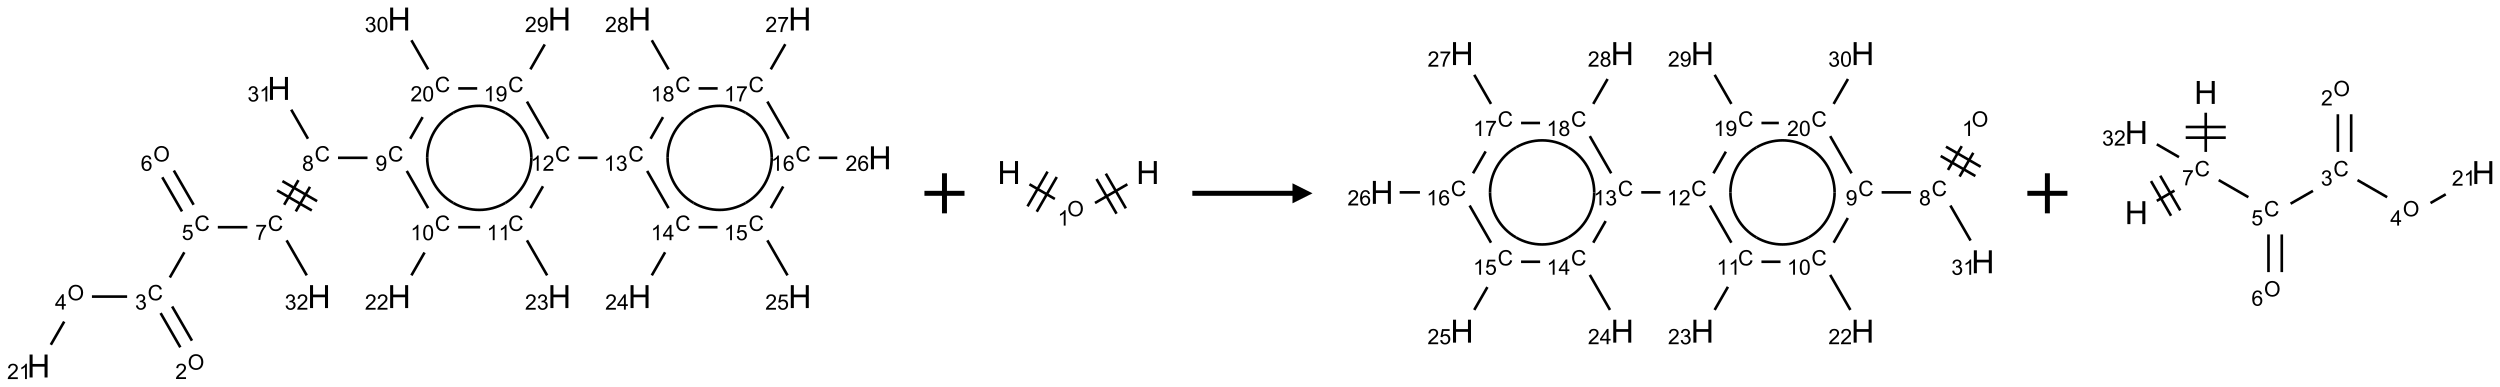 <?xml version="1.0" encoding="UTF-8"?>
<svg xmlns="http://www.w3.org/2000/svg" xmlns:xlink="http://www.w3.org/1999/xlink" width="1248" height="193" viewBox="0 0 1248 193">
<defs>
<g>
<g id="glyph-0-0">
<path d="M 1.332 0 L 1.332 -6.668 L 6.668 -6.668 L 6.668 0 Z M 1.5 -0.168 L 6.5 -0.168 L 6.5 -6.5 L 1.5 -6.5 Z M 1.5 -0.168 "/>
</g>
<g id="glyph-0-1">
<path d="M 0.516 -3.719 C 0.516 -4.984 0.855 -5.977 1.535 -6.695 C 2.215 -7.414 3.094 -7.77 4.172 -7.77 C 4.875 -7.77 5.512 -7.602 6.078 -7.266 C 6.645 -6.93 7.074 -6.461 7.371 -5.855 C 7.668 -5.254 7.816 -4.57 7.816 -3.809 C 7.816 -3.035 7.66 -2.34 7.348 -1.73 C 7.035 -1.117 6.594 -0.656 6.02 -0.34 C 5.449 -0.027 4.828 0.129 4.168 0.129 C 3.449 0.129 2.805 -0.043 2.238 -0.391 C 1.672 -0.738 1.246 -1.211 0.953 -1.812 C 0.66 -2.414 0.516 -3.047 0.516 -3.719 Z M 1.559 -3.703 C 1.559 -2.781 1.805 -2.059 2.301 -1.527 C 2.793 -1 3.414 -0.734 4.16 -0.734 C 4.922 -0.734 5.547 -1 6.039 -1.535 C 6.531 -2.07 6.777 -2.828 6.777 -3.812 C 6.777 -4.434 6.672 -4.977 6.461 -5.441 C 6.25 -5.902 5.945 -6.262 5.539 -6.52 C 5.133 -6.773 4.68 -6.902 4.176 -6.902 C 3.461 -6.902 2.848 -6.656 2.332 -6.164 C 1.816 -5.672 1.559 -4.852 1.559 -3.703 Z M 1.559 -3.703 "/>
</g>
<g id="glyph-0-2">
<path d="M 5.371 -0.902 L 5.371 0 L 0.324 0 C 0.316 -0.227 0.352 -0.441 0.434 -0.652 C 0.562 -0.996 0.766 -1.332 1.051 -1.668 C 1.332 -2 1.742 -2.387 2.277 -2.824 C 3.105 -3.504 3.668 -4.043 3.957 -4.441 C 4.25 -4.84 4.395 -5.215 4.395 -5.566 C 4.395 -5.938 4.262 -6.254 3.996 -6.508 C 3.73 -6.762 3.387 -6.891 2.957 -6.891 C 2.508 -6.891 2.145 -6.754 1.875 -6.484 C 1.605 -6.215 1.469 -5.84 1.465 -5.359 L 0.5 -5.457 C 0.566 -6.176 0.812 -6.727 1.246 -7.102 C 1.676 -7.477 2.254 -7.668 2.98 -7.668 C 3.711 -7.668 4.293 -7.465 4.719 -7.059 C 5.145 -6.652 5.359 -6.148 5.359 -5.547 C 5.359 -5.242 5.297 -4.941 5.172 -4.645 C 5.047 -4.352 4.84 -4.039 4.551 -3.715 C 4.262 -3.387 3.777 -2.938 3.105 -2.371 C 2.543 -1.898 2.18 -1.578 2.02 -1.41 C 1.859 -1.242 1.73 -1.07 1.625 -0.902 Z M 5.371 -0.902 "/>
</g>
<g id="glyph-0-3">
<path d="M 6.27 -2.676 L 7.281 -2.422 C 7.07 -1.594 6.688 -0.961 6.137 -0.523 C 5.586 -0.086 4.914 0.129 4.121 0.129 C 3.297 0.129 2.629 -0.039 2.113 -0.371 C 1.598 -0.707 1.203 -1.191 0.934 -1.828 C 0.664 -2.465 0.531 -3.145 0.531 -3.875 C 0.531 -4.672 0.684 -5.363 0.988 -5.957 C 1.293 -6.547 1.723 -6.996 2.285 -7.305 C 2.844 -7.613 3.461 -7.766 4.137 -7.766 C 4.898 -7.766 5.543 -7.57 6.062 -7.184 C 6.582 -6.793 6.945 -6.246 7.152 -5.543 L 6.156 -5.309 C 5.98 -5.863 5.723 -6.266 5.387 -6.52 C 5.051 -6.773 4.625 -6.902 4.113 -6.902 C 3.527 -6.902 3.039 -6.762 2.645 -6.48 C 2.25 -6.199 1.973 -5.82 1.812 -5.348 C 1.652 -4.871 1.574 -4.383 1.574 -3.879 C 1.574 -3.23 1.668 -2.664 1.855 -2.18 C 2.047 -1.695 2.34 -1.332 2.738 -1.094 C 3.137 -0.855 3.57 -0.734 4.035 -0.734 C 4.602 -0.734 5.082 -0.898 5.473 -1.223 C 5.867 -1.551 6.133 -2.035 6.27 -2.676 Z M 6.27 -2.676 "/>
</g>
<g id="glyph-0-4">
<path d="M 0.449 -2.016 L 1.387 -2.141 C 1.492 -1.609 1.676 -1.227 1.934 -0.992 C 2.191 -0.758 2.508 -0.641 2.879 -0.641 C 3.32 -0.641 3.695 -0.793 3.996 -1.098 C 4.301 -1.402 4.453 -1.781 4.453 -2.234 C 4.453 -2.664 4.312 -3.02 4.031 -3.301 C 3.75 -3.578 3.391 -3.719 2.957 -3.719 C 2.781 -3.719 2.562 -3.684 2.297 -3.613 L 2.402 -4.438 C 2.465 -4.43 2.516 -4.426 2.551 -4.426 C 2.949 -4.426 3.312 -4.531 3.629 -4.738 C 3.949 -4.949 4.109 -5.27 4.109 -5.703 C 4.109 -6.047 3.992 -6.332 3.762 -6.559 C 3.527 -6.785 3.227 -6.895 2.859 -6.895 C 2.496 -6.895 2.191 -6.781 1.949 -6.551 C 1.707 -6.324 1.547 -5.98 1.48 -5.52 L 0.543 -5.688 C 0.656 -6.316 0.918 -6.805 1.324 -7.148 C 1.73 -7.492 2.234 -7.668 2.84 -7.668 C 3.254 -7.668 3.641 -7.578 3.988 -7.398 C 4.34 -7.219 4.609 -6.977 4.793 -6.668 C 4.98 -6.359 5.074 -6.031 5.074 -5.684 C 5.074 -5.352 4.984 -5.051 4.809 -4.781 C 4.629 -4.512 4.367 -4.297 4.02 -4.137 C 4.473 -4.031 4.824 -3.816 5.074 -3.488 C 5.324 -3.16 5.449 -2.75 5.449 -2.254 C 5.449 -1.59 5.203 -1.023 4.719 -0.559 C 4.234 -0.098 3.617 0.137 2.875 0.137 C 2.203 0.137 1.648 -0.062 1.207 -0.465 C 0.762 -0.863 0.512 -1.379 0.449 -2.016 Z M 0.449 -2.016 "/>
</g>
<g id="glyph-0-5">
<path d="M 3.449 0 L 3.449 -1.828 L 0.137 -1.828 L 0.137 -2.688 L 3.621 -7.637 L 4.387 -7.637 L 4.387 -2.688 L 5.418 -2.688 L 5.418 -1.828 L 4.387 -1.828 L 4.387 0 Z M 3.449 -2.688 L 3.449 -6.129 L 1.059 -2.688 Z M 3.449 -2.688 "/>
</g>
<g id="glyph-0-6">
<path d="M 3.973 0 L 3.035 0 L 3.035 -5.973 C 2.809 -5.758 2.516 -5.543 2.148 -5.328 C 1.781 -5.113 1.453 -4.953 1.16 -4.844 L 1.16 -5.75 C 1.684 -5.996 2.145 -6.297 2.535 -6.645 C 2.93 -6.996 3.207 -7.336 3.371 -7.668 L 3.973 -7.668 Z M 3.973 0 "/>
</g>
<g id="glyph-0-7">
<path d="M 0.441 -2 L 1.426 -2.082 C 1.5 -1.605 1.668 -1.242 1.934 -1.004 C 2.199 -0.762 2.52 -0.641 2.895 -0.641 C 3.348 -0.641 3.73 -0.812 4.043 -1.152 C 4.355 -1.492 4.512 -1.941 4.512 -2.504 C 4.512 -3.039 4.359 -3.461 4.059 -3.77 C 3.758 -4.078 3.367 -4.234 2.879 -4.234 C 2.578 -4.234 2.305 -4.164 2.062 -4.027 C 1.82 -3.891 1.629 -3.715 1.488 -3.496 L 0.609 -3.609 L 1.348 -7.531 L 5.145 -7.531 L 5.145 -6.637 L 2.098 -6.637 L 1.688 -4.582 C 2.145 -4.902 2.625 -5.062 3.129 -5.062 C 3.797 -5.062 4.359 -4.832 4.816 -4.371 C 5.277 -3.91 5.504 -3.312 5.504 -2.59 C 5.504 -1.898 5.305 -1.301 4.902 -0.797 C 4.41 -0.18 3.742 0.129 2.895 0.129 C 2.199 0.129 1.633 -0.062 1.195 -0.453 C 0.758 -0.844 0.504 -1.359 0.441 -2 Z M 0.441 -2 "/>
</g>
<g id="glyph-0-8">
<path d="M 5.309 -5.766 L 4.375 -5.691 C 4.293 -6.059 4.172 -6.328 4.02 -6.496 C 3.766 -6.762 3.453 -6.895 3.082 -6.895 C 2.785 -6.895 2.523 -6.812 2.297 -6.645 C 2 -6.43 1.77 -6.117 1.598 -5.703 C 1.43 -5.289 1.34 -4.703 1.332 -3.938 C 1.559 -4.281 1.836 -4.535 2.16 -4.703 C 2.488 -4.871 2.828 -4.953 3.188 -4.953 C 3.812 -4.953 4.344 -4.723 4.785 -4.262 C 5.223 -3.801 5.441 -3.207 5.441 -2.48 C 5.441 -2 5.34 -1.555 5.133 -1.145 C 4.926 -0.73 4.641 -0.418 4.281 -0.199 C 3.922 0.02 3.512 0.129 3.051 0.129 C 2.27 0.129 1.633 -0.156 1.141 -0.73 C 0.648 -1.305 0.402 -2.254 0.402 -3.574 C 0.402 -5.051 0.672 -6.121 1.219 -6.793 C 1.695 -7.375 2.336 -7.668 3.141 -7.668 C 3.742 -7.668 4.234 -7.5 4.617 -7.16 C 5 -6.824 5.23 -6.359 5.309 -5.766 Z M 1.48 -2.473 C 1.48 -2.152 1.547 -1.844 1.684 -1.547 C 1.82 -1.25 2.016 -1.027 2.262 -0.871 C 2.508 -0.719 2.766 -0.641 3.035 -0.641 C 3.434 -0.641 3.773 -0.801 4.059 -1.121 C 4.344 -1.441 4.484 -1.875 4.484 -2.422 C 4.484 -2.949 4.344 -3.367 4.062 -3.668 C 3.781 -3.973 3.426 -4.125 3 -4.125 C 2.578 -4.125 2.219 -3.973 1.922 -3.668 C 1.625 -3.363 1.48 -2.969 1.48 -2.473 Z M 1.48 -2.473 "/>
</g>
<g id="glyph-0-9">
<path d="M 0.504 -6.637 L 0.504 -7.535 L 5.449 -7.535 L 5.449 -6.809 C 4.961 -6.289 4.48 -5.602 4.004 -4.746 C 3.527 -3.887 3.156 -3.004 2.895 -2.098 C 2.707 -1.461 2.59 -0.762 2.535 0 L 1.574 0 C 1.582 -0.602 1.703 -1.328 1.926 -2.176 C 2.152 -3.027 2.477 -3.848 2.898 -4.637 C 3.32 -5.426 3.77 -6.094 4.246 -6.637 Z M 0.504 -6.637 "/>
</g>
<g id="glyph-0-10">
<path d="M 1.887 -4.141 C 1.496 -4.281 1.207 -4.484 1.02 -4.75 C 0.832 -5.016 0.738 -5.328 0.738 -5.699 C 0.738 -6.254 0.938 -6.719 1.34 -7.098 C 1.738 -7.477 2.27 -7.668 2.934 -7.668 C 3.598 -7.668 4.137 -7.473 4.543 -7.086 C 4.949 -6.699 5.152 -6.227 5.152 -5.672 C 5.152 -5.316 5.059 -5.008 4.871 -4.746 C 4.688 -4.484 4.406 -4.281 4.027 -4.141 C 4.496 -3.988 4.852 -3.742 5.098 -3.402 C 5.34 -3.062 5.465 -2.656 5.465 -2.184 C 5.465 -1.531 5.234 -0.98 4.77 -0.535 C 4.309 -0.09 3.703 0.129 2.949 0.129 C 2.195 0.129 1.586 -0.094 1.125 -0.539 C 0.664 -0.984 0.434 -1.543 0.434 -2.207 C 0.434 -2.703 0.559 -3.121 0.809 -3.457 C 1.062 -3.793 1.422 -4.02 1.887 -4.141 Z M 1.699 -5.73 C 1.699 -5.367 1.812 -5.074 2.047 -4.844 C 2.281 -4.613 2.582 -4.5 2.953 -4.5 C 3.312 -4.5 3.609 -4.613 3.84 -4.84 C 4.07 -5.066 4.188 -5.348 4.188 -5.676 C 4.188 -6.02 4.07 -6.309 3.832 -6.543 C 3.594 -6.777 3.297 -6.895 2.941 -6.895 C 2.586 -6.895 2.289 -6.781 2.051 -6.551 C 1.816 -6.324 1.699 -6.047 1.699 -5.73 Z M 1.395 -2.203 C 1.395 -1.938 1.461 -1.676 1.586 -1.426 C 1.711 -1.176 1.902 -0.984 2.152 -0.848 C 2.402 -0.711 2.672 -0.641 2.957 -0.641 C 3.406 -0.641 3.777 -0.785 4.066 -1.074 C 4.359 -1.363 4.504 -1.727 4.504 -2.172 C 4.504 -2.625 4.355 -2.996 4.055 -3.293 C 3.754 -3.586 3.379 -3.734 2.926 -3.734 C 2.484 -3.734 2.121 -3.59 1.832 -3.297 C 1.543 -3.004 1.395 -2.641 1.395 -2.203 Z M 1.395 -2.203 "/>
</g>
<g id="glyph-0-11">
<path d="M 0.582 -1.766 L 1.484 -1.848 C 1.562 -1.426 1.707 -1.117 1.922 -0.926 C 2.137 -0.734 2.414 -0.641 2.75 -0.641 C 3.039 -0.641 3.289 -0.707 3.508 -0.84 C 3.727 -0.973 3.902 -1.148 4.043 -1.367 C 4.18 -1.586 4.297 -1.887 4.391 -2.262 C 4.484 -2.637 4.531 -3.016 4.531 -3.406 C 4.531 -3.449 4.531 -3.512 4.527 -3.594 C 4.34 -3.297 4.082 -3.055 3.758 -2.867 C 3.434 -2.68 3.082 -2.59 2.703 -2.59 C 2.07 -2.59 1.535 -2.816 1.098 -3.277 C 0.66 -3.734 0.441 -4.34 0.441 -5.09 C 0.441 -5.863 0.672 -6.484 1.129 -6.957 C 1.586 -7.43 2.156 -7.668 2.844 -7.668 C 3.34 -7.668 3.793 -7.531 4.207 -7.266 C 4.617 -7 4.93 -6.617 5.145 -6.121 C 5.355 -5.629 5.465 -4.91 5.465 -3.973 C 5.465 -2.996 5.359 -2.223 5.145 -1.645 C 4.934 -1.066 4.617 -0.625 4.199 -0.324 C 3.781 -0.02 3.293 0.129 2.73 0.129 C 2.133 0.129 1.645 -0.035 1.266 -0.367 C 0.887 -0.699 0.66 -1.164 0.582 -1.766 Z M 4.422 -5.137 C 4.422 -5.676 4.277 -6.102 3.992 -6.418 C 3.707 -6.734 3.359 -6.891 2.957 -6.891 C 2.543 -6.891 2.18 -6.719 1.871 -6.379 C 1.562 -6.039 1.406 -5.598 1.406 -5.059 C 1.406 -4.57 1.555 -4.176 1.848 -3.871 C 2.141 -3.566 2.5 -3.418 2.934 -3.418 C 3.367 -3.418 3.723 -3.57 4.004 -3.871 C 4.281 -4.176 4.422 -4.598 4.422 -5.137 Z M 4.422 -5.137 "/>
</g>
<g id="glyph-0-12">
<path d="M 0.441 -3.766 C 0.441 -4.668 0.535 -5.395 0.723 -5.945 C 0.906 -6.496 1.184 -6.922 1.551 -7.219 C 1.918 -7.516 2.375 -7.668 2.934 -7.668 C 3.344 -7.668 3.703 -7.586 4.012 -7.418 C 4.32 -7.254 4.574 -7.016 4.777 -6.707 C 4.977 -6.395 5.137 -6.016 5.25 -5.57 C 5.363 -5.125 5.422 -4.523 5.422 -3.766 C 5.422 -2.871 5.328 -2.148 5.145 -1.598 C 4.961 -1.047 4.688 -0.621 4.32 -0.32 C 3.953 -0.02 3.492 0.129 2.934 0.129 C 2.195 0.129 1.617 -0.133 1.199 -0.66 C 0.695 -1.297 0.441 -2.332 0.441 -3.766 Z M 1.406 -3.766 C 1.406 -2.512 1.555 -1.68 1.848 -1.262 C 2.141 -0.848 2.5 -0.641 2.934 -0.641 C 3.363 -0.641 3.727 -0.848 4.02 -1.266 C 4.312 -1.684 4.457 -2.516 4.457 -3.766 C 4.457 -5.023 4.312 -5.859 4.02 -6.27 C 3.727 -6.684 3.359 -6.891 2.922 -6.891 C 2.492 -6.891 2.148 -6.707 1.891 -6.344 C 1.566 -5.879 1.406 -5.02 1.406 -3.766 Z M 1.406 -3.766 "/>
</g>
<g id="glyph-1-0">
<path d="M 2 0 L 2 -10 L 10 -10 L 10 0 Z M 2.25 -0.25 L 9.75 -0.25 L 9.75 -9.75 L 2.25 -9.75 Z M 2.25 -0.25 "/>
</g>
<g id="glyph-1-1">
<path d="M 1.281 0 L 1.281 -11.453 L 2.797 -11.453 L 2.797 -6.75 L 8.75 -6.75 L 8.75 -11.453 L 10.266 -11.453 L 10.266 0 L 8.75 0 L 8.75 -5.398 L 2.797 -5.398 L 2.797 0 Z M 1.281 0 "/>
</g>
</g>
</defs>
<path fill="none" stroke-width="0.033" stroke-linecap="butt" stroke-linejoin="miter" stroke="rgb(0%, 0%, 0%)" stroke-opacity="1" stroke-miterlimit="10" d="M 1.914 4.014 L 1.667 3.587 " transform="matrix(40, 0, 0, 40, 19.256, 9.5)"/>
<path fill="none" stroke-width="0.033" stroke-linecap="butt" stroke-linejoin="miter" stroke="rgb(0%, 0%, 0%)" stroke-opacity="1" stroke-miterlimit="10" d="M 1.769 4.097 L 1.523 3.67 " transform="matrix(40, 0, 0, 40, 19.256, 9.5)"/>
<path fill="none" stroke-width="0.033" stroke-linecap="butt" stroke-linejoin="miter" stroke="rgb(0%, 0%, 0%)" stroke-opacity="1" stroke-miterlimit="10" d="M 1.105 3.464 L 0.666 3.464 " transform="matrix(40, 0, 0, 40, 19.256, 9.5)"/>
<path fill="none" stroke-width="0.033" stroke-linecap="butt" stroke-linejoin="miter" stroke="rgb(0%, 0%, 0%)" stroke-opacity="1" stroke-miterlimit="10" d="M 0.32 3.776 L 0.153 4.065 " transform="matrix(40, 0, 0, 40, 19.256, 9.5)"/>
<path fill="none" stroke-width="0.033" stroke-linecap="butt" stroke-linejoin="miter" stroke="rgb(0%, 0%, 0%)" stroke-opacity="1" stroke-miterlimit="10" d="M 1.638 3.226 L 1.819 2.911 " transform="matrix(40, 0, 0, 40, 19.256, 9.5)"/>
<path fill="none" stroke-width="0.033" stroke-linecap="butt" stroke-linejoin="miter" stroke="rgb(0%, 0%, 0%)" stroke-opacity="1" stroke-miterlimit="10" d="M 1.935 2.318 L 1.688 1.891 " transform="matrix(40, 0, 0, 40, 19.256, 9.5)"/>
<path fill="none" stroke-width="0.033" stroke-linecap="butt" stroke-linejoin="miter" stroke="rgb(0%, 0%, 0%)" stroke-opacity="1" stroke-miterlimit="10" d="M 1.79 2.401 L 1.544 1.975 " transform="matrix(40, 0, 0, 40, 19.256, 9.5)"/>
<path fill="none" stroke-width="0.033" stroke-linecap="butt" stroke-linejoin="miter" stroke="rgb(0%, 0%, 0%)" stroke-opacity="1" stroke-miterlimit="10" d="M 2.237 2.598 L 2.606 2.598 " transform="matrix(40, 0, 0, 40, 19.256, 9.5)"/>
<path fill="none" stroke-width="0.033" stroke-linecap="butt" stroke-linejoin="miter" stroke="rgb(0%, 0%, 0%)" stroke-opacity="1" stroke-miterlimit="10" d="M 3.21 2.401 L 3.387 2.094 " transform="matrix(40, 0, 0, 40, 19.256, 9.5)"/>
<path fill="none" stroke-width="0.033" stroke-linecap="butt" stroke-linejoin="miter" stroke="rgb(0%, 0%, 0%)" stroke-opacity="1" stroke-miterlimit="10" d="M 3.065 2.318 L 3.243 2.011 " transform="matrix(40, 0, 0, 40, 19.256, 9.5)"/>
<path fill="none" stroke-width="0.033" stroke-linecap="butt" stroke-linejoin="miter" stroke="rgb(0%, 0%, 0%)" stroke-opacity="1" stroke-miterlimit="10" d="M 3.476 2.273 L 3.043 2.023 " transform="matrix(40, 0, 0, 40, 19.256, 9.5)"/>
<path fill="none" stroke-width="0.033" stroke-linecap="butt" stroke-linejoin="miter" stroke="rgb(0%, 0%, 0%)" stroke-opacity="1" stroke-miterlimit="10" d="M 3.41 2.389 L 2.977 2.139 " transform="matrix(40, 0, 0, 40, 19.256, 9.5)"/>
<path fill="none" stroke-width="0.033" stroke-linecap="butt" stroke-linejoin="miter" stroke="rgb(0%, 0%, 0%)" stroke-opacity="1" stroke-miterlimit="10" d="M 3.737 1.732 L 4.105 1.732 " transform="matrix(40, 0, 0, 40, 19.256, 9.5)"/>
<path fill="none" stroke-width="0.033" stroke-linecap="butt" stroke-linejoin="miter" stroke="rgb(0%, 0%, 0%)" stroke-opacity="1" stroke-miterlimit="10" d="M 4.595 1.896 L 4.862 2.36 " transform="matrix(40, 0, 0, 40, 19.256, 9.5)"/>
<path fill="none" stroke-width="0.033" stroke-linecap="butt" stroke-linejoin="miter" stroke="rgb(0%, 0%, 0%)" stroke-opacity="1" stroke-miterlimit="10" d="M 4.817 2.914 L 4.653 3.199 " transform="matrix(40, 0, 0, 40, 19.256, 9.5)"/>
<path fill="none" stroke-width="0.033" stroke-linecap="butt" stroke-linejoin="miter" stroke="rgb(0%, 0%, 0%)" stroke-opacity="1" stroke-miterlimit="10" d="M 5.237 2.598 L 5.511 2.598 " transform="matrix(40, 0, 0, 40, 19.256, 9.5)"/>
<path fill="none" stroke-width="0.033" stroke-linecap="butt" stroke-linejoin="miter" stroke="rgb(0%, 0%, 0%)" stroke-opacity="1" stroke-miterlimit="10" d="M 6.095 2.762 L 6.347 3.199 " transform="matrix(40, 0, 0, 40, 19.256, 9.5)"/>
<path fill="none" stroke-width="0.033" stroke-linecap="butt" stroke-linejoin="miter" stroke="rgb(0%, 0%, 0%)" stroke-opacity="1" stroke-miterlimit="10" d="M 6.138 2.36 L 6.295 2.087 " transform="matrix(40, 0, 0, 40, 19.256, 9.5)"/>
<path fill="none" stroke-width="0.033" stroke-linecap="butt" stroke-linejoin="miter" stroke="rgb(0%, 0%, 0%)" stroke-opacity="1" stroke-miterlimit="10" d="M 6.737 1.732 L 6.975 1.732 " transform="matrix(40, 0, 0, 40, 19.256, 9.5)"/>
<path fill="none" stroke-width="0.033" stroke-linecap="butt" stroke-linejoin="miter" stroke="rgb(0%, 0%, 0%)" stroke-opacity="1" stroke-miterlimit="10" d="M 7.595 1.896 L 7.862 2.36 " transform="matrix(40, 0, 0, 40, 19.256, 9.5)"/>
<path fill="none" stroke-width="0.033" stroke-linecap="butt" stroke-linejoin="miter" stroke="rgb(0%, 0%, 0%)" stroke-opacity="1" stroke-miterlimit="10" d="M 7.819 2.911 L 7.653 3.199 " transform="matrix(40, 0, 0, 40, 19.256, 9.5)"/>
<path fill="none" stroke-width="0.033" stroke-linecap="butt" stroke-linejoin="miter" stroke="rgb(0%, 0%, 0%)" stroke-opacity="1" stroke-miterlimit="10" d="M 8.237 2.598 L 8.473 2.598 " transform="matrix(40, 0, 0, 40, 19.256, 9.5)"/>
<path fill="none" stroke-width="0.033" stroke-linecap="butt" stroke-linejoin="miter" stroke="rgb(0%, 0%, 0%)" stroke-opacity="1" stroke-miterlimit="10" d="M 9.095 2.762 L 9.347 3.199 " transform="matrix(40, 0, 0, 40, 19.256, 9.5)"/>
<path fill="none" stroke-width="0.033" stroke-linecap="butt" stroke-linejoin="miter" stroke="rgb(0%, 0%, 0%)" stroke-opacity="1" stroke-miterlimit="10" d="M 9.138 2.36 L 9.293 2.09 " transform="matrix(40, 0, 0, 40, 19.256, 9.5)"/>
<path fill="none" stroke-width="0.033" stroke-linecap="butt" stroke-linejoin="miter" stroke="rgb(0%, 0%, 0%)" stroke-opacity="1" stroke-miterlimit="10" d="M 9.737 1.732 L 9.968 1.732 " transform="matrix(40, 0, 0, 40, 19.256, 9.5)"/>
<path fill="none" stroke-width="0.033" stroke-linecap="butt" stroke-linejoin="miter" stroke="rgb(0%, 0%, 0%)" stroke-opacity="1" stroke-miterlimit="10" d="M 9.362 1.494 L 9.095 1.03 " transform="matrix(40, 0, 0, 40, 19.256, 9.5)"/>
<path fill="none" stroke-width="0.033" stroke-linecap="butt" stroke-linejoin="miter" stroke="rgb(0%, 0%, 0%)" stroke-opacity="1" stroke-miterlimit="10" d="M 9.138 0.628 L 9.319 0.314 " transform="matrix(40, 0, 0, 40, 19.256, 9.5)"/>
<path fill="none" stroke-width="0.033" stroke-linecap="butt" stroke-linejoin="miter" stroke="rgb(0%, 0%, 0%)" stroke-opacity="1" stroke-miterlimit="10" d="M 8.475 0.866 L 8.237 0.866 " transform="matrix(40, 0, 0, 40, 19.256, 9.5)"/>
<path fill="none" stroke-width="0.033" stroke-linecap="butt" stroke-linejoin="miter" stroke="rgb(0%, 0%, 0%)" stroke-opacity="1" stroke-miterlimit="10" d="M 7.793 1.224 L 7.638 1.494 " transform="matrix(40, 0, 0, 40, 19.256, 9.5)"/>
<path fill="none" stroke-width="0.033" stroke-linecap="butt" stroke-linejoin="miter" stroke="rgb(0%, 0%, 0%)" stroke-opacity="1" stroke-miterlimit="10" d="M 7.862 0.628 L 7.653 0.265 " transform="matrix(40, 0, 0, 40, 19.256, 9.5)"/>
<path fill="none" stroke-width="0.033" stroke-linecap="butt" stroke-linejoin="miter" stroke="rgb(0%, 0%, 0%)" stroke-opacity="1" stroke-miterlimit="10" d="M 6.362 1.494 L 6.095 1.03 " transform="matrix(40, 0, 0, 40, 19.256, 9.5)"/>
<path fill="none" stroke-width="0.033" stroke-linecap="butt" stroke-linejoin="miter" stroke="rgb(0%, 0%, 0%)" stroke-opacity="1" stroke-miterlimit="10" d="M 6.138 0.628 L 6.317 0.317 " transform="matrix(40, 0, 0, 40, 19.256, 9.5)"/>
<path fill="none" stroke-width="0.033" stroke-linecap="butt" stroke-linejoin="miter" stroke="rgb(0%, 0%, 0%)" stroke-opacity="1" stroke-miterlimit="10" d="M 5.474 0.866 L 5.237 0.866 " transform="matrix(40, 0, 0, 40, 19.256, 9.5)"/>
<path fill="none" stroke-width="0.033" stroke-linecap="butt" stroke-linejoin="miter" stroke="rgb(0%, 0%, 0%)" stroke-opacity="1" stroke-miterlimit="10" d="M 4.793 1.224 L 4.638 1.494 " transform="matrix(40, 0, 0, 40, 19.256, 9.5)"/>
<path fill="none" stroke-width="0.033" stroke-linecap="butt" stroke-linejoin="miter" stroke="rgb(0%, 0%, 0%)" stroke-opacity="1" stroke-miterlimit="10" d="M 4.862 0.628 L 4.653 0.265 " transform="matrix(40, 0, 0, 40, 19.256, 9.5)"/>
<path fill="none" stroke-width="0.033" stroke-linecap="butt" stroke-linejoin="miter" stroke="rgb(0%, 0%, 0%)" stroke-opacity="1" stroke-miterlimit="10" d="M 3.362 1.494 L 3.153 1.131 " transform="matrix(40, 0, 0, 40, 19.256, 9.5)"/>
<path fill="none" stroke-width="0.033" stroke-linecap="butt" stroke-linejoin="miter" stroke="rgb(0%, 0%, 0%)" stroke-opacity="1" stroke-miterlimit="10" d="M 3.095 2.762 L 3.347 3.199 " transform="matrix(40, 0, 0, 40, 19.256, 9.5)"/>
<path fill="none" stroke-width="0.033" stroke-linecap="butt" stroke-linejoin="miter" stroke="rgb(0%, 0%, 0%)" stroke-opacity="1" stroke-miterlimit="10" d="M 5.175 2.295 C 4.974 2.179 4.85 1.964 4.85 1.732 " transform="matrix(40, 0, 0, 40, 19.256, 9.5)"/>
<path fill="none" stroke-width="0.033" stroke-linecap="butt" stroke-linejoin="miter" stroke="rgb(0%, 0%, 0%)" stroke-opacity="1" stroke-miterlimit="10" d="M 5.825 2.295 C 5.624 2.411 5.376 2.411 5.175 2.295 " transform="matrix(40, 0, 0, 40, 19.256, 9.5)"/>
<path fill="none" stroke-width="0.033" stroke-linecap="butt" stroke-linejoin="miter" stroke="rgb(0%, 0%, 0%)" stroke-opacity="1" stroke-miterlimit="10" d="M 6.15 1.732 C 6.15 1.964 6.026 2.179 5.825 2.295 " transform="matrix(40, 0, 0, 40, 19.256, 9.5)"/>
<path fill="none" stroke-width="0.033" stroke-linecap="butt" stroke-linejoin="miter" stroke="rgb(0%, 0%, 0%)" stroke-opacity="1" stroke-miterlimit="10" d="M 5.825 1.17 C 6.026 1.286 6.15 1.5 6.15 1.732 " transform="matrix(40, 0, 0, 40, 19.256, 9.5)"/>
<path fill="none" stroke-width="0.033" stroke-linecap="butt" stroke-linejoin="miter" stroke="rgb(0%, 0%, 0%)" stroke-opacity="1" stroke-miterlimit="10" d="M 5.175 1.17 C 5.376 1.054 5.624 1.054 5.825 1.17 " transform="matrix(40, 0, 0, 40, 19.256, 9.5)"/>
<path fill="none" stroke-width="0.033" stroke-linecap="butt" stroke-linejoin="miter" stroke="rgb(0%, 0%, 0%)" stroke-opacity="1" stroke-miterlimit="10" d="M 4.85 1.732 C 4.85 1.5 4.974 1.286 5.175 1.17 " transform="matrix(40, 0, 0, 40, 19.256, 9.5)"/>
<path fill="none" stroke-width="0.033" stroke-linecap="butt" stroke-linejoin="miter" stroke="rgb(0%, 0%, 0%)" stroke-opacity="1" stroke-miterlimit="10" d="M 8.175 2.295 C 7.974 2.179 7.85 1.964 7.85 1.732 " transform="matrix(40, 0, 0, 40, 19.256, 9.5)"/>
<path fill="none" stroke-width="0.033" stroke-linecap="butt" stroke-linejoin="miter" stroke="rgb(0%, 0%, 0%)" stroke-opacity="1" stroke-miterlimit="10" d="M 8.825 2.295 C 8.624 2.411 8.376 2.411 8.175 2.295 " transform="matrix(40, 0, 0, 40, 19.256, 9.5)"/>
<path fill="none" stroke-width="0.033" stroke-linecap="butt" stroke-linejoin="miter" stroke="rgb(0%, 0%, 0%)" stroke-opacity="1" stroke-miterlimit="10" d="M 9.15 1.732 C 9.15 1.964 9.026 2.179 8.825 2.295 " transform="matrix(40, 0, 0, 40, 19.256, 9.5)"/>
<path fill="none" stroke-width="0.033" stroke-linecap="butt" stroke-linejoin="miter" stroke="rgb(0%, 0%, 0%)" stroke-opacity="1" stroke-miterlimit="10" d="M 8.825 1.17 C 9.026 1.286 9.15 1.5 9.15 1.732 " transform="matrix(40, 0, 0, 40, 19.256, 9.5)"/>
<path fill="none" stroke-width="0.033" stroke-linecap="butt" stroke-linejoin="miter" stroke="rgb(0%, 0%, 0%)" stroke-opacity="1" stroke-miterlimit="10" d="M 8.175 1.17 C 8.376 1.054 8.624 1.054 8.825 1.17 " transform="matrix(40, 0, 0, 40, 19.256, 9.5)"/>
<path fill="none" stroke-width="0.033" stroke-linecap="butt" stroke-linejoin="miter" stroke="rgb(0%, 0%, 0%)" stroke-opacity="1" stroke-miterlimit="10" d="M 7.85 1.732 C 7.85 1.5 7.974 1.286 8.175 1.17 " transform="matrix(40, 0, 0, 40, 19.256, 9.5)"/>
<g fill="rgb(0%, 0%, 0%)" fill-opacity="1">
<use xlink:href="#glyph-0-1" x="93.68" y="184.555"/>
</g>
<g fill="rgb(0%, 0%, 0%)" fill-opacity="1">
<use xlink:href="#glyph-0-2" x="87.492" y="189.188"/>
</g>
<g fill="rgb(0%, 0%, 0%)" fill-opacity="1">
<use xlink:href="#glyph-0-3" x="73.664" y="149.91"/>
</g>
<g fill="rgb(0%, 0%, 0%)" fill-opacity="1">
<use xlink:href="#glyph-0-4" x="67.41" y="154.543"/>
</g>
<g fill="rgb(0%, 0%, 0%)" fill-opacity="1">
<use xlink:href="#glyph-0-1" x="33.68" y="149.914"/>
</g>
<g fill="rgb(0%, 0%, 0%)" fill-opacity="1">
<use xlink:href="#glyph-0-5" x="27.441" y="154.512"/>
</g>
<g fill="rgb(0%, 0%, 0%)" fill-opacity="1">
<use xlink:href="#glyph-1-1" x="13.484" y="188.434"/>
</g>
<g fill="rgb(0%, 0%, 0%)" fill-opacity="1">
<use xlink:href="#glyph-0-2" x="3.523" y="189.227"/>
<use xlink:href="#glyph-0-6" x="9.456" y="189.227"/>
</g>
<g fill="rgb(0%, 0%, 0%)" fill-opacity="1">
<use xlink:href="#glyph-0-3" x="97.039" y="115.27"/>
</g>
<g fill="rgb(0%, 0%, 0%)" fill-opacity="1">
<use xlink:href="#glyph-0-7" x="90.727" y="119.77"/>
</g>
<g fill="rgb(0%, 0%, 0%)" fill-opacity="1">
<use xlink:href="#glyph-0-1" x="76.5" y="80.629"/>
</g>
<g fill="rgb(0%, 0%, 0%)" fill-opacity="1">
<use xlink:href="#glyph-0-8" x="70.238" y="85.262"/>
</g>
<g fill="rgb(0%, 0%, 0%)" fill-opacity="1">
<use xlink:href="#glyph-0-3" x="133.664" y="115.27"/>
</g>
<g fill="rgb(0%, 0%, 0%)" fill-opacity="1">
<use xlink:href="#glyph-0-9" x="127.41" y="119.773"/>
</g>
<g fill="rgb(0%, 0%, 0%)" fill-opacity="1">
<use xlink:href="#glyph-0-3" x="157.039" y="80.625"/>
</g>
<g fill="rgb(0%, 0%, 0%)" fill-opacity="1">
<use xlink:href="#glyph-0-10" x="150.77" y="85.262"/>
</g>
<g fill="rgb(0%, 0%, 0%)" fill-opacity="1">
<use xlink:href="#glyph-0-3" x="193.664" y="80.625"/>
</g>
<g fill="rgb(0%, 0%, 0%)" fill-opacity="1">
<use xlink:href="#glyph-0-11" x="187.395" y="85.262"/>
</g>
<g fill="rgb(0%, 0%, 0%)" fill-opacity="1">
<use xlink:href="#glyph-0-3" x="217.039" y="115.27"/>
</g>
<g fill="rgb(0%, 0%, 0%)" fill-opacity="1">
<use xlink:href="#glyph-0-6" x="204.879" y="119.902"/>
<use xlink:href="#glyph-0-12" x="210.811" y="119.902"/>
</g>
<g fill="rgb(0%, 0%, 0%)" fill-opacity="1">
<use xlink:href="#glyph-1-1" x="193.484" y="153.793"/>
</g>
<g fill="rgb(0%, 0%, 0%)" fill-opacity="1">
<use xlink:href="#glyph-0-2" x="182.129" y="154.582"/>
<use xlink:href="#glyph-0-2" x="188.061" y="154.582"/>
</g>
<g fill="rgb(0%, 0%, 0%)" fill-opacity="1">
<use xlink:href="#glyph-0-3" x="253.664" y="115.27"/>
</g>
<g fill="rgb(0%, 0%, 0%)" fill-opacity="1">
<use xlink:href="#glyph-0-6" x="242.953" y="119.902"/>
<use xlink:href="#glyph-0-6" x="248.885" y="119.902"/>
</g>
<g fill="rgb(0%, 0%, 0%)" fill-opacity="1">
<use xlink:href="#glyph-1-1" x="273.484" y="153.793"/>
</g>
<g fill="rgb(0%, 0%, 0%)" fill-opacity="1">
<use xlink:href="#glyph-0-2" x="262.051" y="154.582"/>
<use xlink:href="#glyph-0-4" x="267.983" y="154.582"/>
</g>
<g fill="rgb(0%, 0%, 0%)" fill-opacity="1">
<use xlink:href="#glyph-0-3" x="277.039" y="80.625"/>
</g>
<g fill="rgb(0%, 0%, 0%)" fill-opacity="1">
<use xlink:href="#glyph-0-6" x="264.93" y="85.262"/>
<use xlink:href="#glyph-0-2" x="270.862" y="85.262"/>
</g>
<g fill="rgb(0%, 0%, 0%)" fill-opacity="1">
<use xlink:href="#glyph-0-3" x="313.664" y="80.625"/>
</g>
<g fill="rgb(0%, 0%, 0%)" fill-opacity="1">
<use xlink:href="#glyph-0-6" x="301.477" y="85.262"/>
<use xlink:href="#glyph-0-4" x="307.409" y="85.262"/>
</g>
<g fill="rgb(0%, 0%, 0%)" fill-opacity="1">
<use xlink:href="#glyph-0-3" x="337.039" y="115.27"/>
</g>
<g fill="rgb(0%, 0%, 0%)" fill-opacity="1">
<use xlink:href="#glyph-0-6" x="324.883" y="119.902"/>
<use xlink:href="#glyph-0-5" x="330.815" y="119.902"/>
</g>
<g fill="rgb(0%, 0%, 0%)" fill-opacity="1">
<use xlink:href="#glyph-1-1" x="313.484" y="153.793"/>
</g>
<g fill="rgb(0%, 0%, 0%)" fill-opacity="1">
<use xlink:href="#glyph-0-2" x="302.082" y="154.582"/>
<use xlink:href="#glyph-0-5" x="308.014" y="154.582"/>
</g>
<g fill="rgb(0%, 0%, 0%)" fill-opacity="1">
<use xlink:href="#glyph-0-3" x="373.664" y="115.27"/>
</g>
<g fill="rgb(0%, 0%, 0%)" fill-opacity="1">
<use xlink:href="#glyph-0-6" x="361.422" y="119.902"/>
<use xlink:href="#glyph-0-7" x="367.354" y="119.902"/>
</g>
<g fill="rgb(0%, 0%, 0%)" fill-opacity="1">
<use xlink:href="#glyph-1-1" x="393.484" y="153.793"/>
</g>
<g fill="rgb(0%, 0%, 0%)" fill-opacity="1">
<use xlink:href="#glyph-0-2" x="381.992" y="154.582"/>
<use xlink:href="#glyph-0-7" x="387.924" y="154.582"/>
</g>
<g fill="rgb(0%, 0%, 0%)" fill-opacity="1">
<use xlink:href="#glyph-0-3" x="397.039" y="80.625"/>
</g>
<g fill="rgb(0%, 0%, 0%)" fill-opacity="1">
<use xlink:href="#glyph-0-6" x="384.859" y="85.262"/>
<use xlink:href="#glyph-0-8" x="390.792" y="85.262"/>
</g>
<g fill="rgb(0%, 0%, 0%)" fill-opacity="1">
<use xlink:href="#glyph-1-1" x="433.484" y="84.508"/>
</g>
<g fill="rgb(0%, 0%, 0%)" fill-opacity="1">
<use xlink:href="#glyph-0-2" x="422.055" y="85.301"/>
<use xlink:href="#glyph-0-8" x="427.987" y="85.301"/>
</g>
<g fill="rgb(0%, 0%, 0%)" fill-opacity="1">
<use xlink:href="#glyph-0-3" x="373.664" y="45.984"/>
</g>
<g fill="rgb(0%, 0%, 0%)" fill-opacity="1">
<use xlink:href="#glyph-0-6" x="361.477" y="50.621"/>
<use xlink:href="#glyph-0-9" x="367.409" y="50.621"/>
</g>
<g fill="rgb(0%, 0%, 0%)" fill-opacity="1">
<use xlink:href="#glyph-1-1" x="393.484" y="15.227"/>
</g>
<g fill="rgb(0%, 0%, 0%)" fill-opacity="1">
<use xlink:href="#glyph-0-2" x="382.051" y="16.02"/>
<use xlink:href="#glyph-0-9" x="387.983" y="16.02"/>
</g>
<g fill="rgb(0%, 0%, 0%)" fill-opacity="1">
<use xlink:href="#glyph-0-3" x="337.039" y="45.984"/>
</g>
<g fill="rgb(0%, 0%, 0%)" fill-opacity="1">
<use xlink:href="#glyph-0-6" x="324.836" y="50.621"/>
<use xlink:href="#glyph-0-10" x="330.768" y="50.621"/>
</g>
<g fill="rgb(0%, 0%, 0%)" fill-opacity="1">
<use xlink:href="#glyph-1-1" x="313.484" y="15.227"/>
</g>
<g fill="rgb(0%, 0%, 0%)" fill-opacity="1">
<use xlink:href="#glyph-0-2" x="302.035" y="16.02"/>
<use xlink:href="#glyph-0-10" x="307.967" y="16.02"/>
</g>
<g fill="rgb(0%, 0%, 0%)" fill-opacity="1">
<use xlink:href="#glyph-0-3" x="253.664" y="45.984"/>
</g>
<g fill="rgb(0%, 0%, 0%)" fill-opacity="1">
<use xlink:href="#glyph-0-6" x="241.461" y="50.621"/>
<use xlink:href="#glyph-0-11" x="247.393" y="50.621"/>
</g>
<g fill="rgb(0%, 0%, 0%)" fill-opacity="1">
<use xlink:href="#glyph-1-1" x="273.484" y="15.227"/>
</g>
<g fill="rgb(0%, 0%, 0%)" fill-opacity="1">
<use xlink:href="#glyph-0-2" x="262.035" y="16.02"/>
<use xlink:href="#glyph-0-11" x="267.967" y="16.02"/>
</g>
<g fill="rgb(0%, 0%, 0%)" fill-opacity="1">
<use xlink:href="#glyph-0-3" x="217.039" y="45.984"/>
</g>
<g fill="rgb(0%, 0%, 0%)" fill-opacity="1">
<use xlink:href="#glyph-0-2" x="204.883" y="50.621"/>
<use xlink:href="#glyph-0-12" x="210.815" y="50.621"/>
</g>
<g fill="rgb(0%, 0%, 0%)" fill-opacity="1">
<use xlink:href="#glyph-1-1" x="193.484" y="15.227"/>
</g>
<g fill="rgb(0%, 0%, 0%)" fill-opacity="1">
<use xlink:href="#glyph-0-4" x="182.074" y="16.02"/>
<use xlink:href="#glyph-0-12" x="188.007" y="16.02"/>
</g>
<g fill="rgb(0%, 0%, 0%)" fill-opacity="1">
<use xlink:href="#glyph-1-1" x="133.484" y="49.867"/>
</g>
<g fill="rgb(0%, 0%, 0%)" fill-opacity="1">
<use xlink:href="#glyph-0-4" x="123.523" y="50.66"/>
<use xlink:href="#glyph-0-6" x="129.456" y="50.66"/>
</g>
<g fill="rgb(0%, 0%, 0%)" fill-opacity="1">
<use xlink:href="#glyph-1-1" x="153.484" y="153.793"/>
</g>
<g fill="rgb(0%, 0%, 0%)" fill-opacity="1">
<use xlink:href="#glyph-0-4" x="142.129" y="154.582"/>
<use xlink:href="#glyph-0-2" x="148.061" y="154.582"/>
</g>
<path fill="none" stroke-width="0.062" stroke-linecap="butt" stroke-linejoin="miter" stroke="rgb(0%, 0%, 0%)" stroke-opacity="1" stroke-miterlimit="10" d="M 0 0 L 0.5 0 M 0.25 -0.25 L 0.25 0.25 " transform="matrix(40, 0, 0, 40, 461.479, 96.5)"/>
<path fill="none" stroke-width="0.033" stroke-linecap="butt" stroke-linejoin="miter" stroke="rgb(0%, 0%, 0%)" stroke-opacity="1" stroke-miterlimit="10" d="M 0.255 0.147 L 0.572 0.33 " transform="matrix(40, 0, 0, 40, 503.705, 86.123)"/>
<path fill="none" stroke-width="0.033" stroke-linecap="butt" stroke-linejoin="miter" stroke="rgb(0%, 0%, 0%)" stroke-opacity="1" stroke-miterlimit="10" d="M 0.346 0.489 L 0.596 0.056 " transform="matrix(40, 0, 0, 40, 503.705, 86.123)"/>
<path fill="none" stroke-width="0.033" stroke-linecap="butt" stroke-linejoin="miter" stroke="rgb(0%, 0%, 0%)" stroke-opacity="1" stroke-miterlimit="10" d="M 0.231 0.422 L 0.481 -0.011 " transform="matrix(40, 0, 0, 40, 503.705, 86.123)"/>
<path fill="none" stroke-width="0.033" stroke-linecap="butt" stroke-linejoin="miter" stroke="rgb(0%, 0%, 0%)" stroke-opacity="1" stroke-miterlimit="10" d="M 1.073 0.38 L 1.477 0.147 " transform="matrix(40, 0, 0, 40, 503.705, 86.123)"/>
<path fill="none" stroke-width="0.033" stroke-linecap="butt" stroke-linejoin="miter" stroke="rgb(0%, 0%, 0%)" stroke-opacity="1" stroke-miterlimit="10" d="M 1.458 0.447 L 1.208 0.014 " transform="matrix(40, 0, 0, 40, 503.705, 86.123)"/>
<path fill="none" stroke-width="0.033" stroke-linecap="butt" stroke-linejoin="miter" stroke="rgb(0%, 0%, 0%)" stroke-opacity="1" stroke-miterlimit="10" d="M 1.342 0.514 L 1.092 0.081 " transform="matrix(40, 0, 0, 40, 503.705, 86.123)"/>
<g fill="rgb(0%, 0%, 0%)" fill-opacity="1">
<use xlink:href="#glyph-1-1" x="497.934" y="91.852"/>
</g>
<g fill="rgb(0%, 0%, 0%)" fill-opacity="1">
<use xlink:href="#glyph-0-1" x="532.77" y="107.973"/>
</g>
<g fill="rgb(0%, 0%, 0%)" fill-opacity="1">
<use xlink:href="#glyph-0-6" x="527.977" y="112.605"/>
</g>
<g fill="rgb(0%, 0%, 0%)" fill-opacity="1">
<use xlink:href="#glyph-1-1" x="567.215" y="91.852"/>
</g>
<path fill-rule="nonzero" fill="rgb(0%, 0%, 0%)" fill-opacity="1" d="M 595.211 97.75 L 645.211 97.75 L 645.211 101.5 L 655.211 96.5 L 645.211 91.5 L 645.211 95.25 L 595.211 95.25 "/>
<path fill="none" stroke-width="0.033" stroke-linecap="butt" stroke-linejoin="miter" stroke="rgb(0%, 0%, 0%)" stroke-opacity="1" stroke-miterlimit="10" d="M 7.237 1.155 L 7.065 1.452 " transform="matrix(40, 0, 0, 40, 689.83, 26.754)"/>
<path fill="none" stroke-width="0.033" stroke-linecap="butt" stroke-linejoin="miter" stroke="rgb(0%, 0%, 0%)" stroke-opacity="1" stroke-miterlimit="10" d="M 7.381 1.238 L 7.21 1.535 " transform="matrix(40, 0, 0, 40, 689.83, 26.754)"/>
<path fill="none" stroke-width="0.033" stroke-linecap="butt" stroke-linejoin="miter" stroke="rgb(0%, 0%, 0%)" stroke-opacity="1" stroke-miterlimit="10" d="M 6.974 1.278 L 7.407 1.528 " transform="matrix(40, 0, 0, 40, 689.83, 26.754)"/>
<path fill="none" stroke-width="0.033" stroke-linecap="butt" stroke-linejoin="miter" stroke="rgb(0%, 0%, 0%)" stroke-opacity="1" stroke-miterlimit="10" d="M 7.04 1.162 L 7.473 1.412 " transform="matrix(40, 0, 0, 40, 689.83, 26.754)"/>
<path fill="none" stroke-width="0.033" stroke-linecap="butt" stroke-linejoin="miter" stroke="rgb(0%, 0%, 0%)" stroke-opacity="1" stroke-miterlimit="10" d="M 6.604 1.732 L 6.237 1.732 " transform="matrix(40, 0, 0, 40, 689.83, 26.754)"/>
<path fill="none" stroke-width="0.033" stroke-linecap="butt" stroke-linejoin="miter" stroke="rgb(0%, 0%, 0%)" stroke-opacity="1" stroke-miterlimit="10" d="M 5.815 2.052 L 5.638 2.36 " transform="matrix(40, 0, 0, 40, 689.83, 26.754)"/>
<path fill="none" stroke-width="0.033" stroke-linecap="butt" stroke-linejoin="miter" stroke="rgb(0%, 0%, 0%)" stroke-opacity="1" stroke-miterlimit="10" d="M 5.595 2.762 L 5.847 3.199 " transform="matrix(40, 0, 0, 40, 689.83, 26.754)"/>
<path fill="none" stroke-width="0.033" stroke-linecap="butt" stroke-linejoin="miter" stroke="rgb(0%, 0%, 0%)" stroke-opacity="1" stroke-miterlimit="10" d="M 4.975 2.598 L 4.737 2.598 " transform="matrix(40, 0, 0, 40, 689.83, 26.754)"/>
<path fill="none" stroke-width="0.033" stroke-linecap="butt" stroke-linejoin="miter" stroke="rgb(0%, 0%, 0%)" stroke-opacity="1" stroke-miterlimit="10" d="M 4.319 2.911 L 4.153 3.199 " transform="matrix(40, 0, 0, 40, 689.83, 26.754)"/>
<path fill="none" stroke-width="0.033" stroke-linecap="butt" stroke-linejoin="miter" stroke="rgb(0%, 0%, 0%)" stroke-opacity="1" stroke-miterlimit="10" d="M 4.362 2.36 L 4.095 1.896 " transform="matrix(40, 0, 0, 40, 689.83, 26.754)"/>
<path fill="none" stroke-width="0.033" stroke-linecap="butt" stroke-linejoin="miter" stroke="rgb(0%, 0%, 0%)" stroke-opacity="1" stroke-miterlimit="10" d="M 3.477 1.732 L 3.237 1.732 " transform="matrix(40, 0, 0, 40, 689.83, 26.754)"/>
<path fill="none" stroke-width="0.033" stroke-linecap="butt" stroke-linejoin="miter" stroke="rgb(0%, 0%, 0%)" stroke-opacity="1" stroke-miterlimit="10" d="M 2.793 2.09 L 2.638 2.36 " transform="matrix(40, 0, 0, 40, 689.83, 26.754)"/>
<path fill="none" stroke-width="0.033" stroke-linecap="butt" stroke-linejoin="miter" stroke="rgb(0%, 0%, 0%)" stroke-opacity="1" stroke-miterlimit="10" d="M 2.595 2.762 L 2.847 3.199 " transform="matrix(40, 0, 0, 40, 689.83, 26.754)"/>
<path fill="none" stroke-width="0.033" stroke-linecap="butt" stroke-linejoin="miter" stroke="rgb(0%, 0%, 0%)" stroke-opacity="1" stroke-miterlimit="10" d="M 1.975 2.598 L 1.737 2.598 " transform="matrix(40, 0, 0, 40, 689.83, 26.754)"/>
<path fill="none" stroke-width="0.033" stroke-linecap="butt" stroke-linejoin="miter" stroke="rgb(0%, 0%, 0%)" stroke-opacity="1" stroke-miterlimit="10" d="M 1.317 2.914 L 1.153 3.199 " transform="matrix(40, 0, 0, 40, 689.83, 26.754)"/>
<path fill="none" stroke-width="0.033" stroke-linecap="butt" stroke-linejoin="miter" stroke="rgb(0%, 0%, 0%)" stroke-opacity="1" stroke-miterlimit="10" d="M 1.362 2.36 L 1.095 1.896 " transform="matrix(40, 0, 0, 40, 689.83, 26.754)"/>
<path fill="none" stroke-width="0.033" stroke-linecap="butt" stroke-linejoin="miter" stroke="rgb(0%, 0%, 0%)" stroke-opacity="1" stroke-miterlimit="10" d="M 0.475 1.732 L 0.222 1.732 " transform="matrix(40, 0, 0, 40, 689.83, 26.754)"/>
<path fill="none" stroke-width="0.033" stroke-linecap="butt" stroke-linejoin="miter" stroke="rgb(0%, 0%, 0%)" stroke-opacity="1" stroke-miterlimit="10" d="M 1.138 1.494 L 1.295 1.221 " transform="matrix(40, 0, 0, 40, 689.83, 26.754)"/>
<path fill="none" stroke-width="0.033" stroke-linecap="butt" stroke-linejoin="miter" stroke="rgb(0%, 0%, 0%)" stroke-opacity="1" stroke-miterlimit="10" d="M 1.362 0.628 L 1.153 0.265 " transform="matrix(40, 0, 0, 40, 689.83, 26.754)"/>
<path fill="none" stroke-width="0.033" stroke-linecap="butt" stroke-linejoin="miter" stroke="rgb(0%, 0%, 0%)" stroke-opacity="1" stroke-miterlimit="10" d="M 1.737 0.866 L 1.974 0.866 " transform="matrix(40, 0, 0, 40, 689.83, 26.754)"/>
<path fill="none" stroke-width="0.033" stroke-linecap="butt" stroke-linejoin="miter" stroke="rgb(0%, 0%, 0%)" stroke-opacity="1" stroke-miterlimit="10" d="M 2.595 1.03 L 2.862 1.494 " transform="matrix(40, 0, 0, 40, 689.83, 26.754)"/>
<path fill="none" stroke-width="0.033" stroke-linecap="butt" stroke-linejoin="miter" stroke="rgb(0%, 0%, 0%)" stroke-opacity="1" stroke-miterlimit="10" d="M 2.638 0.628 L 2.817 0.317 " transform="matrix(40, 0, 0, 40, 689.83, 26.754)"/>
<path fill="none" stroke-width="0.033" stroke-linecap="butt" stroke-linejoin="miter" stroke="rgb(0%, 0%, 0%)" stroke-opacity="1" stroke-miterlimit="10" d="M 4.138 1.494 L 4.293 1.224 " transform="matrix(40, 0, 0, 40, 689.83, 26.754)"/>
<path fill="none" stroke-width="0.033" stroke-linecap="butt" stroke-linejoin="miter" stroke="rgb(0%, 0%, 0%)" stroke-opacity="1" stroke-miterlimit="10" d="M 4.362 0.628 L 4.153 0.265 " transform="matrix(40, 0, 0, 40, 689.83, 26.754)"/>
<path fill="none" stroke-width="0.033" stroke-linecap="butt" stroke-linejoin="miter" stroke="rgb(0%, 0%, 0%)" stroke-opacity="1" stroke-miterlimit="10" d="M 4.737 0.866 L 4.954 0.866 " transform="matrix(40, 0, 0, 40, 689.83, 26.754)"/>
<path fill="none" stroke-width="0.033" stroke-linecap="butt" stroke-linejoin="miter" stroke="rgb(0%, 0%, 0%)" stroke-opacity="1" stroke-miterlimit="10" d="M 5.595 1.03 L 5.862 1.494 " transform="matrix(40, 0, 0, 40, 689.83, 26.754)"/>
<path fill="none" stroke-width="0.033" stroke-linecap="butt" stroke-linejoin="miter" stroke="rgb(0%, 0%, 0%)" stroke-opacity="1" stroke-miterlimit="10" d="M 5.638 0.628 L 5.817 0.317 " transform="matrix(40, 0, 0, 40, 689.83, 26.754)"/>
<path fill="none" stroke-width="0.033" stroke-linecap="butt" stroke-linejoin="miter" stroke="rgb(0%, 0%, 0%)" stroke-opacity="1" stroke-miterlimit="10" d="M 7.095 1.896 L 7.347 2.333 " transform="matrix(40, 0, 0, 40, 689.83, 26.754)"/>
<path fill="none" stroke-width="0.033" stroke-linecap="butt" stroke-linejoin="miter" stroke="rgb(0%, 0%, 0%)" stroke-opacity="1" stroke-miterlimit="10" d="M 5.65 1.732 C 5.65 1.964 5.526 2.179 5.325 2.295 " transform="matrix(40, 0, 0, 40, 689.83, 26.754)"/>
<path fill="none" stroke-width="0.033" stroke-linecap="butt" stroke-linejoin="miter" stroke="rgb(0%, 0%, 0%)" stroke-opacity="1" stroke-miterlimit="10" d="M 5.325 1.17 C 5.526 1.286 5.65 1.5 5.65 1.732 " transform="matrix(40, 0, 0, 40, 689.83, 26.754)"/>
<path fill="none" stroke-width="0.033" stroke-linecap="butt" stroke-linejoin="miter" stroke="rgb(0%, 0%, 0%)" stroke-opacity="1" stroke-miterlimit="10" d="M 4.675 1.17 C 4.876 1.054 5.124 1.054 5.325 1.17 " transform="matrix(40, 0, 0, 40, 689.83, 26.754)"/>
<path fill="none" stroke-width="0.033" stroke-linecap="butt" stroke-linejoin="miter" stroke="rgb(0%, 0%, 0%)" stroke-opacity="1" stroke-miterlimit="10" d="M 4.35 1.732 C 4.35 1.5 4.474 1.286 4.675 1.17 " transform="matrix(40, 0, 0, 40, 689.83, 26.754)"/>
<path fill="none" stroke-width="0.033" stroke-linecap="butt" stroke-linejoin="miter" stroke="rgb(0%, 0%, 0%)" stroke-opacity="1" stroke-miterlimit="10" d="M 4.675 2.295 C 4.474 2.179 4.35 1.964 4.35 1.732 " transform="matrix(40, 0, 0, 40, 689.83, 26.754)"/>
<path fill="none" stroke-width="0.033" stroke-linecap="butt" stroke-linejoin="miter" stroke="rgb(0%, 0%, 0%)" stroke-opacity="1" stroke-miterlimit="10" d="M 5.325 2.295 C 5.124 2.411 4.876 2.411 4.675 2.295 " transform="matrix(40, 0, 0, 40, 689.83, 26.754)"/>
<path fill="none" stroke-width="0.033" stroke-linecap="butt" stroke-linejoin="miter" stroke="rgb(0%, 0%, 0%)" stroke-opacity="1" stroke-miterlimit="10" d="M 2.65 1.732 C 2.65 1.964 2.526 2.179 2.325 2.295 " transform="matrix(40, 0, 0, 40, 689.83, 26.754)"/>
<path fill="none" stroke-width="0.033" stroke-linecap="butt" stroke-linejoin="miter" stroke="rgb(0%, 0%, 0%)" stroke-opacity="1" stroke-miterlimit="10" d="M 2.325 1.17 C 2.526 1.286 2.65 1.5 2.65 1.732 " transform="matrix(40, 0, 0, 40, 689.83, 26.754)"/>
<path fill="none" stroke-width="0.033" stroke-linecap="butt" stroke-linejoin="miter" stroke="rgb(0%, 0%, 0%)" stroke-opacity="1" stroke-miterlimit="10" d="M 1.675 1.17 C 1.876 1.054 2.124 1.054 2.325 1.17 " transform="matrix(40, 0, 0, 40, 689.83, 26.754)"/>
<path fill="none" stroke-width="0.033" stroke-linecap="butt" stroke-linejoin="miter" stroke="rgb(0%, 0%, 0%)" stroke-opacity="1" stroke-miterlimit="10" d="M 1.35 1.732 C 1.35 1.5 1.474 1.286 1.675 1.17 " transform="matrix(40, 0, 0, 40, 689.83, 26.754)"/>
<path fill="none" stroke-width="0.033" stroke-linecap="butt" stroke-linejoin="miter" stroke="rgb(0%, 0%, 0%)" stroke-opacity="1" stroke-miterlimit="10" d="M 1.675 2.295 C 1.474 2.179 1.35 1.964 1.35 1.732 " transform="matrix(40, 0, 0, 40, 689.83, 26.754)"/>
<path fill="none" stroke-width="0.033" stroke-linecap="butt" stroke-linejoin="miter" stroke="rgb(0%, 0%, 0%)" stroke-opacity="1" stroke-miterlimit="10" d="M 2.325 2.295 C 2.124 2.411 1.876 2.411 1.675 2.295 " transform="matrix(40, 0, 0, 40, 689.83, 26.754)"/>
<g fill="rgb(0%, 0%, 0%)" fill-opacity="1">
<use xlink:href="#glyph-0-1" x="984.254" y="63.242"/>
</g>
<g fill="rgb(0%, 0%, 0%)" fill-opacity="1">
<use xlink:href="#glyph-0-6" x="979.457" y="67.875"/>
</g>
<g fill="rgb(0%, 0%, 0%)" fill-opacity="1">
<use xlink:href="#glyph-0-3" x="964.238" y="97.879"/>
</g>
<g fill="rgb(0%, 0%, 0%)" fill-opacity="1">
<use xlink:href="#glyph-0-10" x="957.969" y="102.516"/>
</g>
<g fill="rgb(0%, 0%, 0%)" fill-opacity="1">
<use xlink:href="#glyph-0-3" x="927.613" y="97.879"/>
</g>
<g fill="rgb(0%, 0%, 0%)" fill-opacity="1">
<use xlink:href="#glyph-0-11" x="921.344" y="102.516"/>
</g>
<g fill="rgb(0%, 0%, 0%)" fill-opacity="1">
<use xlink:href="#glyph-0-3" x="904.238" y="132.523"/>
</g>
<g fill="rgb(0%, 0%, 0%)" fill-opacity="1">
<use xlink:href="#glyph-0-6" x="892.078" y="137.156"/>
<use xlink:href="#glyph-0-12" x="898.01" y="137.156"/>
</g>
<g fill="rgb(0%, 0%, 0%)" fill-opacity="1">
<use xlink:href="#glyph-1-1" x="924.059" y="171.047"/>
</g>
<g fill="rgb(0%, 0%, 0%)" fill-opacity="1">
<use xlink:href="#glyph-0-2" x="912.703" y="171.836"/>
<use xlink:href="#glyph-0-2" x="918.635" y="171.836"/>
</g>
<g fill="rgb(0%, 0%, 0%)" fill-opacity="1">
<use xlink:href="#glyph-0-3" x="867.613" y="132.523"/>
</g>
<g fill="rgb(0%, 0%, 0%)" fill-opacity="1">
<use xlink:href="#glyph-0-6" x="856.902" y="137.156"/>
<use xlink:href="#glyph-0-6" x="862.835" y="137.156"/>
</g>
<g fill="rgb(0%, 0%, 0%)" fill-opacity="1">
<use xlink:href="#glyph-1-1" x="844.059" y="171.047"/>
</g>
<g fill="rgb(0%, 0%, 0%)" fill-opacity="1">
<use xlink:href="#glyph-0-2" x="832.625" y="171.836"/>
<use xlink:href="#glyph-0-4" x="838.557" y="171.836"/>
</g>
<g fill="rgb(0%, 0%, 0%)" fill-opacity="1">
<use xlink:href="#glyph-0-3" x="844.238" y="97.879"/>
</g>
<g fill="rgb(0%, 0%, 0%)" fill-opacity="1">
<use xlink:href="#glyph-0-6" x="832.129" y="102.516"/>
<use xlink:href="#glyph-0-2" x="838.061" y="102.516"/>
</g>
<g fill="rgb(0%, 0%, 0%)" fill-opacity="1">
<use xlink:href="#glyph-0-3" x="807.613" y="97.879"/>
</g>
<g fill="rgb(0%, 0%, 0%)" fill-opacity="1">
<use xlink:href="#glyph-0-6" x="795.426" y="102.516"/>
<use xlink:href="#glyph-0-4" x="801.358" y="102.516"/>
</g>
<g fill="rgb(0%, 0%, 0%)" fill-opacity="1">
<use xlink:href="#glyph-0-3" x="784.238" y="132.523"/>
</g>
<g fill="rgb(0%, 0%, 0%)" fill-opacity="1">
<use xlink:href="#glyph-0-6" x="772.082" y="137.156"/>
<use xlink:href="#glyph-0-5" x="778.014" y="137.156"/>
</g>
<g fill="rgb(0%, 0%, 0%)" fill-opacity="1">
<use xlink:href="#glyph-1-1" x="804.059" y="171.047"/>
</g>
<g fill="rgb(0%, 0%, 0%)" fill-opacity="1">
<use xlink:href="#glyph-0-2" x="792.656" y="171.836"/>
<use xlink:href="#glyph-0-5" x="798.589" y="171.836"/>
</g>
<g fill="rgb(0%, 0%, 0%)" fill-opacity="1">
<use xlink:href="#glyph-0-3" x="747.613" y="132.523"/>
</g>
<g fill="rgb(0%, 0%, 0%)" fill-opacity="1">
<use xlink:href="#glyph-0-6" x="735.371" y="137.156"/>
<use xlink:href="#glyph-0-7" x="741.303" y="137.156"/>
</g>
<g fill="rgb(0%, 0%, 0%)" fill-opacity="1">
<use xlink:href="#glyph-1-1" x="724.059" y="171.047"/>
</g>
<g fill="rgb(0%, 0%, 0%)" fill-opacity="1">
<use xlink:href="#glyph-0-2" x="712.566" y="171.836"/>
<use xlink:href="#glyph-0-7" x="718.499" y="171.836"/>
</g>
<g fill="rgb(0%, 0%, 0%)" fill-opacity="1">
<use xlink:href="#glyph-0-3" x="724.238" y="97.879"/>
</g>
<g fill="rgb(0%, 0%, 0%)" fill-opacity="1">
<use xlink:href="#glyph-0-6" x="712.059" y="102.516"/>
<use xlink:href="#glyph-0-8" x="717.991" y="102.516"/>
</g>
<g fill="rgb(0%, 0%, 0%)" fill-opacity="1">
<use xlink:href="#glyph-1-1" x="684.059" y="101.762"/>
</g>
<g fill="rgb(0%, 0%, 0%)" fill-opacity="1">
<use xlink:href="#glyph-0-2" x="672.629" y="102.555"/>
<use xlink:href="#glyph-0-8" x="678.561" y="102.555"/>
</g>
<g fill="rgb(0%, 0%, 0%)" fill-opacity="1">
<use xlink:href="#glyph-0-3" x="747.613" y="63.238"/>
</g>
<g fill="rgb(0%, 0%, 0%)" fill-opacity="1">
<use xlink:href="#glyph-0-6" x="735.426" y="67.875"/>
<use xlink:href="#glyph-0-9" x="741.358" y="67.875"/>
</g>
<g fill="rgb(0%, 0%, 0%)" fill-opacity="1">
<use xlink:href="#glyph-1-1" x="724.059" y="32.48"/>
</g>
<g fill="rgb(0%, 0%, 0%)" fill-opacity="1">
<use xlink:href="#glyph-0-2" x="712.625" y="33.273"/>
<use xlink:href="#glyph-0-9" x="718.557" y="33.273"/>
</g>
<g fill="rgb(0%, 0%, 0%)" fill-opacity="1">
<use xlink:href="#glyph-0-3" x="784.238" y="63.238"/>
</g>
<g fill="rgb(0%, 0%, 0%)" fill-opacity="1">
<use xlink:href="#glyph-0-6" x="772.035" y="67.875"/>
<use xlink:href="#glyph-0-10" x="777.967" y="67.875"/>
</g>
<g fill="rgb(0%, 0%, 0%)" fill-opacity="1">
<use xlink:href="#glyph-1-1" x="804.059" y="32.48"/>
</g>
<g fill="rgb(0%, 0%, 0%)" fill-opacity="1">
<use xlink:href="#glyph-0-2" x="792.609" y="33.273"/>
<use xlink:href="#glyph-0-10" x="798.542" y="33.273"/>
</g>
<g fill="rgb(0%, 0%, 0%)" fill-opacity="1">
<use xlink:href="#glyph-0-3" x="867.613" y="63.238"/>
</g>
<g fill="rgb(0%, 0%, 0%)" fill-opacity="1">
<use xlink:href="#glyph-0-6" x="855.41" y="67.875"/>
<use xlink:href="#glyph-0-11" x="861.342" y="67.875"/>
</g>
<g fill="rgb(0%, 0%, 0%)" fill-opacity="1">
<use xlink:href="#glyph-1-1" x="844.059" y="32.48"/>
</g>
<g fill="rgb(0%, 0%, 0%)" fill-opacity="1">
<use xlink:href="#glyph-0-2" x="832.609" y="33.273"/>
<use xlink:href="#glyph-0-11" x="838.542" y="33.273"/>
</g>
<g fill="rgb(0%, 0%, 0%)" fill-opacity="1">
<use xlink:href="#glyph-0-3" x="904.238" y="63.238"/>
</g>
<g fill="rgb(0%, 0%, 0%)" fill-opacity="1">
<use xlink:href="#glyph-0-2" x="892.082" y="67.875"/>
<use xlink:href="#glyph-0-12" x="898.014" y="67.875"/>
</g>
<g fill="rgb(0%, 0%, 0%)" fill-opacity="1">
<use xlink:href="#glyph-1-1" x="924.059" y="32.48"/>
</g>
<g fill="rgb(0%, 0%, 0%)" fill-opacity="1">
<use xlink:href="#glyph-0-4" x="912.648" y="33.273"/>
<use xlink:href="#glyph-0-12" x="918.581" y="33.273"/>
</g>
<g fill="rgb(0%, 0%, 0%)" fill-opacity="1">
<use xlink:href="#glyph-1-1" x="984.059" y="136.406"/>
</g>
<g fill="rgb(0%, 0%, 0%)" fill-opacity="1">
<use xlink:href="#glyph-0-4" x="974.098" y="137.195"/>
<use xlink:href="#glyph-0-6" x="980.03" y="137.195"/>
</g>
<path fill="none" stroke-width="0.062" stroke-linecap="butt" stroke-linejoin="miter" stroke="rgb(0%, 0%, 0%)" stroke-opacity="1" stroke-miterlimit="10" d="M 0 0 L 0.5 0 M 0.25 -0.25 L 0.25 0.25 " transform="matrix(40, 0, 0, 40, 1012.053, 96.5)"/>
<path fill="none" stroke-width="0.033" stroke-linecap="butt" stroke-linejoin="miter" stroke="rgb(0%, 0%, 0%)" stroke-opacity="1" stroke-miterlimit="10" d="M 0.255 1.353 L 0.476 1.225 " transform="matrix(40, 0, 0, 40, 1066.467, 46.156)"/>
<path fill="none" stroke-width="0.033" stroke-linecap="butt" stroke-linejoin="miter" stroke="rgb(0%, 0%, 0%)" stroke-opacity="1" stroke-miterlimit="10" d="M 0.548 1.472 L 0.298 1.039 " transform="matrix(40, 0, 0, 40, 1066.467, 46.156)"/>
<path fill="none" stroke-width="0.033" stroke-linecap="butt" stroke-linejoin="miter" stroke="rgb(0%, 0%, 0%)" stroke-opacity="1" stroke-miterlimit="10" d="M 0.433 1.539 L 0.183 1.106 " transform="matrix(40, 0, 0, 40, 1066.467, 46.156)"/>
<path fill="none" stroke-width="0.033" stroke-linecap="butt" stroke-linejoin="miter" stroke="rgb(0%, 0%, 0%)" stroke-opacity="1" stroke-miterlimit="10" d="M 0.866 0.742 L 0.866 0.253 " transform="matrix(40, 0, 0, 40, 1066.467, 46.156)"/>
<path fill="none" stroke-width="0.033" stroke-linecap="butt" stroke-linejoin="miter" stroke="rgb(0%, 0%, 0%)" stroke-opacity="1" stroke-miterlimit="10" d="M 1.116 0.431 L 0.616 0.431 " transform="matrix(40, 0, 0, 40, 1066.467, 46.156)"/>
<path fill="none" stroke-width="0.033" stroke-linecap="butt" stroke-linejoin="miter" stroke="rgb(0%, 0%, 0%)" stroke-opacity="1" stroke-miterlimit="10" d="M 1.116 0.564 L 0.616 0.564 " transform="matrix(40, 0, 0, 40, 1066.467, 46.156)"/>
<path fill="none" stroke-width="0.033" stroke-linecap="butt" stroke-linejoin="miter" stroke="rgb(0%, 0%, 0%)" stroke-opacity="1" stroke-miterlimit="10" d="M 1.028 1.094 L 1.398 1.307 " transform="matrix(40, 0, 0, 40, 1066.467, 46.156)"/>
<path fill="none" stroke-width="0.033" stroke-linecap="butt" stroke-linejoin="miter" stroke="rgb(0%, 0%, 0%)" stroke-opacity="1" stroke-miterlimit="10" d="M 1.925 1.388 L 2.204 1.228 " transform="matrix(40, 0, 0, 40, 1066.467, 46.156)"/>
<path fill="none" stroke-width="0.033" stroke-linecap="butt" stroke-linejoin="miter" stroke="rgb(0%, 0%, 0%)" stroke-opacity="1" stroke-miterlimit="10" d="M 2.681 0.742 L 2.681 0.272 " transform="matrix(40, 0, 0, 40, 1066.467, 46.156)"/>
<path fill="none" stroke-width="0.033" stroke-linecap="butt" stroke-linejoin="miter" stroke="rgb(0%, 0%, 0%)" stroke-opacity="1" stroke-miterlimit="10" d="M 2.515 0.742 L 2.515 0.272 " transform="matrix(40, 0, 0, 40, 1066.467, 46.156)"/>
<path fill="none" stroke-width="0.033" stroke-linecap="butt" stroke-linejoin="miter" stroke="rgb(0%, 0%, 0%)" stroke-opacity="1" stroke-miterlimit="10" d="M 2.76 1.094 L 3.13 1.307 " transform="matrix(40, 0, 0, 40, 1066.467, 46.156)"/>
<path fill="none" stroke-width="0.033" stroke-linecap="butt" stroke-linejoin="miter" stroke="rgb(0%, 0%, 0%)" stroke-opacity="1" stroke-miterlimit="10" d="M 3.671 1.38 L 3.861 1.271 " transform="matrix(40, 0, 0, 40, 1066.467, 46.156)"/>
<path fill="none" stroke-width="0.033" stroke-linecap="butt" stroke-linejoin="miter" stroke="rgb(0%, 0%, 0%)" stroke-opacity="1" stroke-miterlimit="10" d="M 1.649 1.772 L 1.649 2.242 " transform="matrix(40, 0, 0, 40, 1066.467, 46.156)"/>
<path fill="none" stroke-width="0.033" stroke-linecap="butt" stroke-linejoin="miter" stroke="rgb(0%, 0%, 0%)" stroke-opacity="1" stroke-miterlimit="10" d="M 1.815 1.772 L 1.815 2.242 " transform="matrix(40, 0, 0, 40, 1066.467, 46.156)"/>
<path fill="none" stroke-width="0.033" stroke-linecap="butt" stroke-linejoin="miter" stroke="rgb(0%, 0%, 0%)" stroke-opacity="1" stroke-miterlimit="10" d="M 0.532 0.807 L 0.255 0.647 " transform="matrix(40, 0, 0, 40, 1066.467, 46.156)"/>
<g fill="rgb(0%, 0%, 0%)" fill-opacity="1">
<use xlink:href="#glyph-1-1" x="1060.695" y="111.883"/>
</g>
<g fill="rgb(0%, 0%, 0%)" fill-opacity="1">
<use xlink:href="#glyph-0-3" x="1095.516" y="88"/>
</g>
<g fill="rgb(0%, 0%, 0%)" fill-opacity="1">
<use xlink:href="#glyph-0-9" x="1089.262" y="92.508"/>
</g>
<g fill="rgb(0%, 0%, 0%)" fill-opacity="1">
<use xlink:href="#glyph-1-1" x="1095.336" y="51.883"/>
</g>
<g fill="rgb(0%, 0%, 0%)" fill-opacity="1">
<use xlink:href="#glyph-0-3" x="1130.156" y="108"/>
</g>
<g fill="rgb(0%, 0%, 0%)" fill-opacity="1">
<use xlink:href="#glyph-0-7" x="1123.848" y="112.504"/>
</g>
<g fill="rgb(0%, 0%, 0%)" fill-opacity="1">
<use xlink:href="#glyph-0-3" x="1164.797" y="88"/>
</g>
<g fill="rgb(0%, 0%, 0%)" fill-opacity="1">
<use xlink:href="#glyph-0-4" x="1158.547" y="92.637"/>
</g>
<g fill="rgb(0%, 0%, 0%)" fill-opacity="1">
<use xlink:href="#glyph-0-1" x="1164.812" y="48.004"/>
</g>
<g fill="rgb(0%, 0%, 0%)" fill-opacity="1">
<use xlink:href="#glyph-0-2" x="1158.625" y="52.637"/>
</g>
<g fill="rgb(0%, 0%, 0%)" fill-opacity="1">
<use xlink:href="#glyph-0-1" x="1199.453" y="108.004"/>
</g>
<g fill="rgb(0%, 0%, 0%)" fill-opacity="1">
<use xlink:href="#glyph-0-5" x="1193.219" y="112.605"/>
</g>
<g fill="rgb(0%, 0%, 0%)" fill-opacity="1">
<use xlink:href="#glyph-1-1" x="1233.898" y="91.883"/>
</g>
<g fill="rgb(0%, 0%, 0%)" fill-opacity="1">
<use xlink:href="#glyph-0-2" x="1223.941" y="92.676"/>
<use xlink:href="#glyph-0-6" x="1229.874" y="92.676"/>
</g>
<g fill="rgb(0%, 0%, 0%)" fill-opacity="1">
<use xlink:href="#glyph-0-1" x="1130.172" y="148.004"/>
</g>
<g fill="rgb(0%, 0%, 0%)" fill-opacity="1">
<use xlink:href="#glyph-0-8" x="1123.91" y="152.637"/>
</g>
<g fill="rgb(0%, 0%, 0%)" fill-opacity="1">
<use xlink:href="#glyph-1-1" x="1060.695" y="71.883"/>
</g>
<g fill="rgb(0%, 0%, 0%)" fill-opacity="1">
<use xlink:href="#glyph-0-4" x="1049.34" y="72.676"/>
<use xlink:href="#glyph-0-2" x="1055.272" y="72.676"/>
</g>
</svg>
